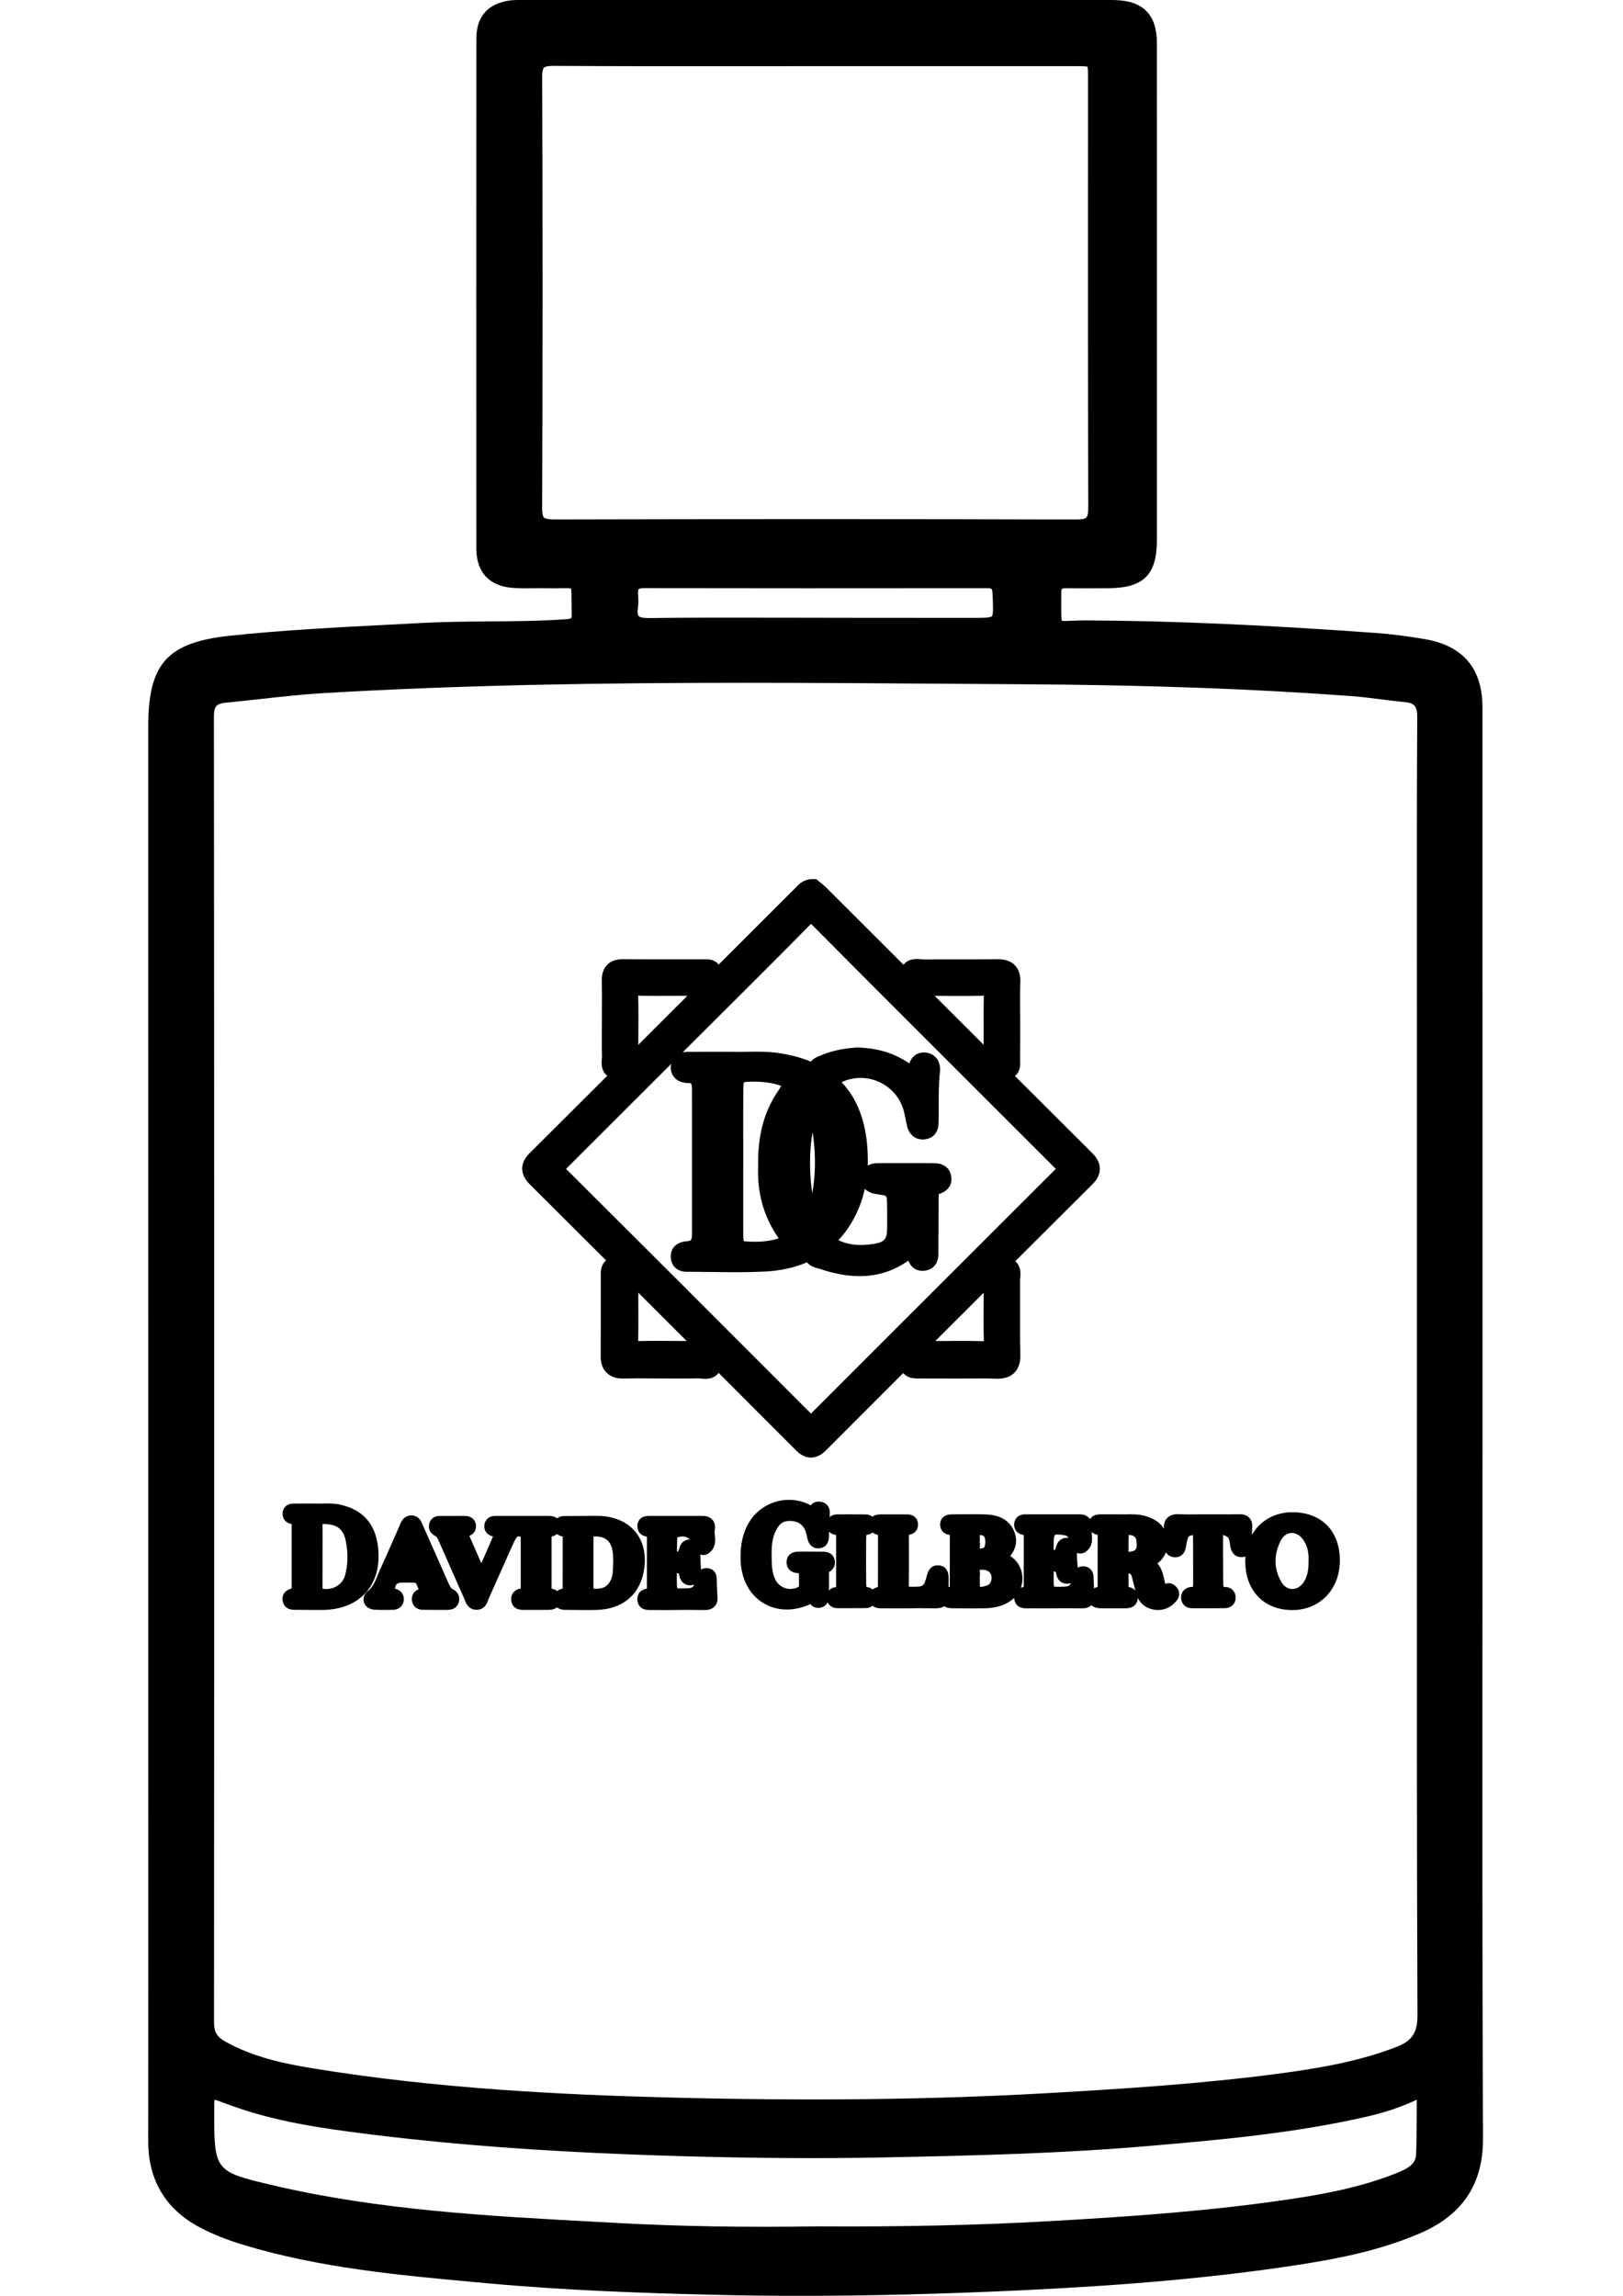<?xml version="1.0" encoding="UTF-8"?> <svg xmlns="http://www.w3.org/2000/svg" xmlns:xlink="http://www.w3.org/1999/xlink" version="1.1" id="Layer_1" x="0px" y="0px" viewBox="0 0 595.28 841.89" style="enable-background:new 0 0 595.28 841.89;" xml:space="preserve"> <g> <path d="M543.73,590.1c0.01-22.3,0.02-44.59,0.02-66.89v-73.85c0-63.3,0-126.59-0.01-189.89c0-14.25-7.08-22.69-21.04-25.07 c-6.8-1.16-12.38-1.87-17.57-2.25c-41.75-3.03-75.63-4.5-106.63-4.64c-2.23-0.01-4.04,0.07-5.5,0.13 c-1.37,0.06-2.92,0.13-3.52,0.01c-0.28-0.85-0.26-3.55-0.25-6.4c0.01-1.13,0.01-2.41,0.01-3.84c0-0.95,0.17-1.37,0.27-1.47 c0.1-0.1,0.54-0.25,1.5-0.25c3.87,0.07,7.8,0.05,11.59,0.03l3.78-0.02c13.08-0.04,17.95-4.86,17.96-17.8 c0.01-21.41,0.01-42.82,0-64.23l0-28.79l0-26.05c0-21.05,0.01-42.09-0.02-63.14c-0.01-10.28-5.05-15.4-15.41-15.67 C408.33,0,407.74,0,407.16,0l-13.1,0c-67.29,0-134.58,0-201.88,0l-0.87,0c-1.42-0.01-2.89-0.02-4.39,0.19 c-7.98,1.12-12.2,5.92-12.2,13.87c-0.05,62.92-0.06,125.89-0.01,187.14c0.01,8.77,4.88,13.88,13.73,14.41 c2.53,0.15,5.07,0.13,7.53,0.1c1.54-0.01,3.07-0.03,4.61,0c1.98,0.04,3.64,0.01,4.97-0.01c1.59-0.03,3.23-0.05,3.85,0.1 c0.22,0.73,0.23,2.86,0.24,5.11c0,1.18,0.01,2.53,0.04,4.08c0.04,1.93,0.04,1.93-2.47,2.11c-9.28,0.64-18.76,0.71-27.93,0.78 c-8.02,0.06-16.32,0.12-24.51,0.56c-4.14,0.22-8.27,0.43-12.4,0.65c-19.03,0.98-38.71,1.99-58.04,4.04 c-22.96,2.43-29.96,10.21-29.96,33.27c0.01,72.36,0.01,144.73,0.01,217.09l0,119.97c0,17.59,0.01,35.18,0.01,52.77 c0.01,42.24,0.02,85.92-0.03,128.89c-0.02,14.62,6.6,25.42,19.68,32.08c4.52,2.3,9.47,4.26,15.14,5.98 c27.95,8.48,57.18,11.15,85.44,13.73l4.45,0.41c28.62,2.63,57.81,3.6,82.57,4.2c10.5,0.25,21.2,0.38,32.17,0.38 c25.21,0,51.85-0.67,80.62-2.02c39.39-1.85,71.08-4.72,99.74-9.04c15.47-2.33,31.88-5.4,47.08-12.06 c15.33-6.71,22.74-18.02,22.68-34.57C543.65,719.5,543.69,653.71,543.73,590.1z M78.68,769.97c0.99,0.26,2.68,0.89,4.32,1.51 l0.1,0.04c16.98,6.39,34.43,8.91,52.29,11.13c33.94,4.21,70.2,6.76,114.1,8.02c27.12,0.78,51.31,0.94,73.95,0.49 c34.7-0.68,66.01-1.47,97.91-4.21c24.98-2.15,53.29-4.58,80.38-10.86c6.57-1.52,12.43-3.52,17.92-6.1 c-0.02,1.97-0.03,3.94-0.03,5.91c-0.01,4.59-0.03,9.33-0.22,13.97c-0.15,3.59-2.47,5.14-7.29,7.07 c-13.18,5.26-26.87,7.74-39.71,9.63c-27.69,4.08-55.16,6.14-87.87,7.98c-25.94,1.46-52.88,2.06-84.87,1.88 c-25.96,0.41-50.29,0.01-72.32-1.19l-8.69-0.47c-39.25-2.1-79.84-4.27-118.85-13.47c-21.04-4.96-21.24-5.22-21.23-27.01 C78.58,772.64,78.58,770.94,78.68,769.97z M512.16,750.64c-13.43,5.18-27.34,7.7-44.09,9.9c-27.54,3.62-55.86,5.42-82.51,6.96 c-43.37,2.5-89.98,3.03-142.5,1.61c-35.42-0.96-82.05-3.03-128.6-10.67c-10.59-1.74-21.78-4.13-31.91-9.82 c-2.99-1.68-4.05-3.52-4.05-7.03c0.1-177.15,0.09-333.76-0.04-478.77c0-4.04,1.12-4.83,4.48-5.15c4.17-0.4,8.4-0.87,12.5-1.32 c7.63-0.85,15.52-1.72,23.28-2.18c51.3-3.03,103.22-3.78,154.57-3.78c25.01,0,49.89,0.18,74.49,0.35 c9.08,0.06,18.16,0.13,27.24,0.18c45.95,0.28,84.25,1.66,120.55,4.34c3.64,0.27,7.36,0.74,10.96,1.2c2.79,0.35,5.67,0.72,8.53,0.99 c3.53,0.34,4.77,1.23,4.75,5.6c-0.17,28.51-0.15,57.49-0.13,85.51c0.01,9.25,0.01,18.51,0.01,27.76v126.39 c0,17.74,0,35.48-0.01,53.21c-0.02,60.03-0.03,122.11,0.21,183.17C519.9,745.42,517.89,748.44,512.16,750.64z M234.02,217.87 c-0.12-1.43,0.17-1.78,0.2-1.82c0.04-0.04,0.4-0.38,1.99-0.38c0.01,0,0.01,0,0.02,0c37.74,0.07,78.86,0.07,125.71,0.02 c0.03,0,0.06,0,0.09,0c1.75,0,1.92,0.09,2.01,2.09l0.02,0.34c0.16,3.73,0.32,7.26-0.27,7.88c-0.58,0.61-4.09,0.6-7.8,0.59l-0.18,0 c-13.33-0.03-26.66-0.03-39.99-0.02l-16.86-0.03c-5.48,0-10.95-0.01-16.43-0.02c-14.51-0.03-29.51-0.06-44.27,0.13 c-2.77,0.04-3.7-0.4-4.02-0.76c-0.38-0.44-0.48-1.56-0.26-3.09C234.23,221.09,234.14,219.35,234.02,217.87z M198.86,28.26 c-0.01-2.29,0.36-3.14,0.67-3.45c0.68-0.67,3-0.66,3.76-0.65c24.14,0.15,48.69,0.13,72.42,0.11c7.95-0.01,15.9-0.01,23.85-0.01 l5.57,0c29.69,0,59.37-0.01,89.05,0c1.98,0,4.01,0,4.68,0.21c0.2,0.64,0.2,2.53,0.2,4.37c0,12.52,0,25.04-0.01,37.56 c-0.01,39.14-0.03,79.61,0.11,119.41c0.01,2.19-0.23,3.49-0.71,3.97c-0.33,0.33-1.24,0.72-3.67,0.72c-0.02,0-0.05,0-0.07,0 c-30.89-0.1-62.89-0.14-96.53-0.14c-30.19,0-61.7,0.04-94.91,0.12c-2.07-0.03-3.29-0.22-3.75-0.67c-0.31-0.31-0.68-1.17-0.67-3.46 C199.05,133.44,199.05,80.25,198.86,28.26z"></path> <path d="M297.44,534.5c2.58,0,4.47-1.59,5.66-2.78c9.25-9.26,18.66-18.68,28.18-28.2c0.91,1.11,2.44,1.97,5.07,1.98l0.26,0 c3.76,0.02,7.53,0.02,11.28,0.02l3.67,0.01c1.39,0,2.77-0.01,4.16-0.02c3.1-0.03,6.3-0.06,9.42,0.07c0.23,0.01,0.46,0.01,0.71,0.01 c2.67,0,4.68-0.7,6.15-2.15c2.35-2.32,2.27-5.67,2.24-6.78c-0.14-5.61-0.12-11.35-0.11-16.93c0.01-3.48,0.02-6.97,0-10.45 c0-0.14,0.03-0.29,0.05-0.45l0.01-0.11c0.42-3.38-0.58-5.22-1.82-6.22c9.42-9.39,18.83-18.77,28.21-28.11 c1.21-1.2,2.82-3.11,2.82-5.78c0-2.66-1.63-4.6-2.86-5.83c-9.4-9.36-18.86-18.79-28.3-28.22c1.12-0.88,2.13-2.45,1.93-5.23 l-0.01-0.15c0.03-3.6,0.03-7.21,0.03-10.81l0-3.71c0-1.45-0.01-2.9-0.03-4.35c-0.03-3.29-0.06-6.68,0.07-9.97 c0.04-1.03,0.17-4.15-2.02-6.4c-1.95-2-4.61-2.2-6.46-2.19c-5.38,0.09-10.86,0.08-16.17,0.07h-0.1c-3.72-0.01-7.43-0.01-11.14,0.01 c-0.14,0-0.3-0.03-0.46-0.05l-0.12-0.02c-3.55-0.43-5.4,0.71-6.37,2.03c-0.2-0.2-0.4-0.4-0.6-0.6l-27.77-27.73 c-0.68-0.68-1.38-1.23-1.97-1.7c-0.18-0.15-0.36-0.28-0.52-0.42l-1.19-0.99l-1.55,0.04c-3.09,0.08-4.83,1.93-5.68,2.84 c-0.08,0.09-0.17,0.18-0.25,0.26l-27.43,27.39c-0.28,0.28-0.57,0.57-0.85,0.85c-0.87-1.11-2.42-2.14-5.19-1.93 c-0.07,0.01-0.17,0.01-0.18,0.01c-3.77-0.01-7.54-0.01-11.31-0.01l-0.49,0c-5.9,0-11.99,0.01-18.01-0.05 c-2.47,0.01-4.33,0.67-5.68,2.04c-2.07,2.1-2.01,5.03-1.99,5.99c0.07,3.39,0.06,6.87,0.04,10.28l0,0.29 c-0.01,1.27-0.01,2.55-0.01,3.82c0,1.19-0.01,2.38-0.01,3.58c-0.02,3.21-0.04,6.53,0.06,9.82c0,0.15-0.04,0.36-0.06,0.56 c-0.44,3.52,0.66,5.38,1.99,6.36c-9.47,9.45-18.96,18.91-28.39,28.29c-0.7,0.69-2.82,2.81-2.82,5.78c0,2.66,1.64,4.6,2.87,5.83 c9.48,9.44,18.75,18.69,27.91,27.82c-1.42,1.16-2.08,2.99-1.97,5.45c0,0.11,0.01,0.21,0.01,0.32c-0.01,3.74-0.01,7.49,0,11.23 c0,5.62,0.01,11.99-0.03,18.09c-0.02,2.61,0.72,4.67,2.2,6.12c1.51,1.48,3.65,2.19,6.33,2.1c3.3-0.09,6.65-0.07,9.89-0.04 c1.43,0.01,2.85,0.01,4.28,0.02l3.64,0.01c3.14,0.01,6.38,0.03,9.64-0.05c0.15,0,0.37,0.03,0.6,0.05l0.17,0.02 c0.48,0.05,1.03,0.1,1.63,0.1c1.66,0,2.99-0.43,4.05-1.3c0.32-0.26,0.6-0.55,0.84-0.88c9.51,9.52,18.93,18.94,28.27,28.3 C293.01,532.94,294.86,534.5,297.44,534.5z M234.13,480.25l0-0.11c-0.01-2.03-0.01-4.07-0.01-6.11 c5.94,5.93,11.84,11.83,17.75,17.73l-3.09-0.02c-4.81-0.03-9.79-0.07-14.71,0.04C234.16,487.88,234.14,483.83,234.13,480.25z M234.08,365.12c3.99,0.1,8,0.08,11.89,0.06c2.04-0.01,4.09-0.02,6.13-0.01c-5.97,5.96-11.97,11.95-17.99,17.97l0.01-1.43 C234.16,376.29,234.21,370.68,234.08,365.12z M286.06,399.01l-0.04,0.07c-0.09,0.17-0.18,0.33-0.27,0.46 c-5.45,7.76-7.89,16.69-7.68,28.1c-0.41,9.64,2.01,18.38,7.19,25.96c0.08,0.11,0.15,0.23,0.24,0.38c0.03,0.05,0.06,0.1,0.1,0.15 c-3.56,1.15-7.84,1.5-12.78,1.04c0,0,0,0,0,0c-0.08-0.24-0.19-0.76-0.19-1.73c0-0.26-0.01-0.53-0.02-0.84 c0-0.11-0.01-0.23-0.01-0.34l0-24.92l0.01-1.31c0-2.63-0.01-5.26-0.01-7.9c-0.01-6.13-0.03-12.46,0.04-18.68 c0.02-1.7,0.14-2.32,0.23-2.54c0.24-0.1,0.91-0.23,2.81-0.26c4.33-0.06,7.91,0.46,10.86,1.57 C286.35,398.51,286.2,398.78,286.06,399.01z M297.12,427.63c-0.08-4.51,0.23-8.61,0.92-12.38c0.11,0.64,0.2,1.3,0.29,1.99 c0.89,7.02,0.75,13.85-0.4,20.36C297.45,434.56,297.18,431.28,297.12,427.63z M320.3,437.66c0.72,0.19,1.38,0.28,1.9,0.34 l0.47,0.07c2.6,0.39,2.6,0.39,2.67,2.95c0.07,2.34,0.06,4.75,0.05,7.14l-0.01,2.13c-0.01,4.17-0.91,5.22-5.1,5.88 c-5.03,0.8-9.22,0.35-12.77-1.38c2.39-2.56,4.45-5.52,6.14-8.85c1.59-3.13,2.77-6.44,3.53-9.97 C317.96,436.75,319.01,437.32,320.3,437.66z M247.3,395.06c1.69,1.99,4.2,2.08,5.14,2.11c0.83,0.03,1.02,0.17,1.02,0.17 c0,0,0.32,0.37,0.33,2c0.02,11.54,0.01,23.07,0.01,34.61l0,18.67c0,2.28-0.44,2.35-1.63,2.52c-0.07,0.01-0.15,0.01-0.28,0.03 c-4.6,0.36-6.04,3.35-5.85,6.03c0.24,3.4,2.67,5.36,6.56,5.18l0.32-0.01c2.51,0.01,5.03,0.04,7.54,0.08l0.27,0 c3,0.04,6.04,0.08,9.1,0.08c4.16,0,7.58-0.08,10.78-0.24c5.67-0.29,10.83-1.43,15.36-3.38c1.27,1.53,3.15,1.99,4.23,2.26 c0.11,0.03,0.21,0.05,0.28,0.07c5.38,1.84,10.22,2.73,14.79,2.73c6.57,0,12.43-1.86,17.89-5.68c1.49,3.74,4.54,3.86,5.88,3.71 c1.62-0.18,5.35-1.2,5.15-6.83c0-0.13-0.01-0.25-0.01-0.36c0.04-4.23,0.05-8.46,0.06-12.68l0-0.87c0-2.02,0.01-4.04,0.02-6.06 c0-0.72,0.04-1.12,0.08-1.34c3.25-0.95,4.96-3.3,4.57-6.31c-0.19-1.49-1.2-4.96-6.35-5l-0.11,0c-2.37-0.02-4.74-0.02-7.11-0.02 l-3.1,0.01l-3.44,0c-2.4,0-4.8-0.01-7.21,0.02c-1.45,0.02-2.54,0.4-3.33,0.88c0.07-1.84,0.04-3.73-0.07-5.68 c-0.61-10.57-3.8-18.92-9.51-24.9c4.28-2.04,9.19-2.11,13.59-0.17c4.65,2.05,8.03,6.02,9.27,10.91c0.27,1.05,0.49,2.17,0.74,3.42 l0.27,1.36c1.02,4.95,4.44,5.48,5.86,5.48c0.33,0,0.67-0.03,1.02-0.08c1.78-0.27,4.78-1.43,4.82-6.24l0-0.23 c0.04-1.93,0.04-3.85,0.04-5.78c0-4.04-0.01-8.22,0.44-12.21c0.55-4.85-2.37-6.97-5.05-7.32c-1.15-0.15-4.72-0.23-6.17,3.99 c-5.39-3.76-11.62-5.68-19.08-5.86l-0.3,0.01c-5.14,0.33-9.53,1.32-13.42,3.03c-0.05,0.02-0.12,0.05-0.24,0.09 c-1.48,0.55-2.46,1.28-3.09,2.04c-3.47-1.44-7.37-2.48-11.63-3.12c-4.16-0.62-8.1-0.55-11.97-0.48c-1.88,0.03-3.65,0.07-5.38,0 l-5.21,0c-3.58-0.01-6.9-0.01-10.21,0.02l-0.33,0c-0.88-0.02-1.63,0.06-2.29,0.21l4.75-4.75c3.79-3.79,7.59-7.57,11.42-11.38 c9.93-9.89,20.2-20.13,30.21-30.29c0.3-0.31,0.54-0.53,0.73-0.69c0.15,0.13,0.34,0.3,0.56,0.53c22.4,22.54,45.23,45.34,67.3,67.38 c7.26,7.25,14.51,14.49,21.76,21.74c0.05,0.05,0.1,0.1,0.16,0.16l-22.04,22.01c-22.6,22.57-45.2,45.14-67.77,67.73 c-35.77-35.83-63.55-63.58-89.82-89.73c9.08-9.06,18.15-18.13,27.23-27.2l11.34-11.33c-0.05,0.21-0.08,0.41-0.1,0.58 C245.86,392.32,246.3,393.88,247.3,395.06z M360.85,491.27c0.01,0.22,0.01,0.41,0,0.56c-0.12,0-0.26,0-0.41,0 c-2.47-0.09-4.96-0.11-7.43-0.11c-1.84,0-3.67,0.01-5.48,0.03l-0.34,0c-1.38,0.01-2.76,0.02-4.14,0.02 c5.89-5.88,11.81-11.79,17.75-17.72c-0.01,1.11-0.02,2.22-0.02,3.33C360.73,481.91,360.69,486.6,360.85,491.27z M346.1,365.19 c4.82,0.03,9.81,0.06,14.74-0.06c-0.09,3.97-0.08,7.97-0.06,11.88c0.01,2.04,0.01,4.08,0,6.12c-6.02-6.01-12.02-12-17.99-17.96 C343.87,365.18,344.96,365.19,346.1,365.19z"></path> <path d="M138.59,566.77c-1.09-8.27-5.82-13.33-14.05-15.05c-2.24-0.47-4.44-0.41-6.2-0.36c-0.76,0.02-1.47,0.04-2.04,0.01 l-2.78-0.01c-2.05,0-3.79-0.01-5.54,0.01l-0.12,0c-3.43,0.03-4.1,2.18-4.2,3.47c-0.12,1.64,0.69,3.55,3.31,4.04 c0,0.06,0.01,0.13,0.01,0.21l-0.01,23.34c0,0.04,0,0.07,0,0.1c-1.26,0.29-2.2,0.88-2.77,1.76c-0.4,0.6-0.8,1.62-0.47,3.04 c0.47,2.02,1.98,3.04,4.42,3.01l0.27,0c2.01,0.03,4.02,0.03,6.03,0.04c1.09,0,2.19,0.01,3.28,0.01c0.06,0,0.13,0,0.19,0 c6.97,0,12.62-2.23,16.35-6.46C138.01,579.68,139.51,573.75,138.59,566.77z M118.28,559.25c0-0.14,0-0.26,0.01-0.34 c0.13-0.02,0.31-0.03,0.57-0.03c4.78,0.04,7.09,1.86,7.98,6.25c0.87,4.3,0.78,8.52-0.28,12.56h0c-0.89,3.42-4.59,5.61-8.25,4.9 c-0.01-0.11-0.01-0.22-0.01-0.28l-0.01-0.15c0-0.11-0.01-0.22-0.01-0.33l0.01-11.27c0-1.11,0-2.23,0.01-3.34 C118.32,564.62,118.33,561.92,118.28,559.25z"></path> <path d="M233.13,561.82c-3.06-3.78-8.01-5.89-13.94-5.94h0c-1.04-0.01-2.08-0.01-3.12,0l-3.71,0.04c-1.77,0-3.54-0.01-5.31,0.01 c-1.21,0.01-2.08,0.36-2.72,0.87c-0.65-0.53-1.59-0.9-2.99-0.9c-0.02,0-0.04,0-0.06,0l-0.17,0c-6.3-0.02-12.6-0.02-18.9,0l-0.2,0 c-2.98-0.04-3.98,1.58-4.28,2.94c-0.13,0.6-0.6,3.6,3.08,4.6c-1.34,3.21-2.76,6.43-4.26,9.82c-1.53-3.49-2.96-6.77-4.4-10.07 c2.1-0.83,2.63-2.62,2.39-4.13c-0.15-0.95-0.86-3.15-4.16-3.16c-3.02-0.01-6.03-0.01-9.05,0.01c-3.08,0.02-3.78,2.27-3.92,2.96 c-0.39,1.88,0.45,3.55,2.19,4.36c0.61,0.28,0.92,0.9,1.5,2.24l0.98,2.24c2.68,6.1,5.46,12.4,8.23,18.59 c0.07,0.15,0.12,0.31,0.18,0.47c0.36,0.98,1.31,3.56,4.29,3.56c0.02,0,0.04,0,0.06,0c2.99-0.03,3.88-2.62,4.21-3.59 c0.06-0.17,0.11-0.34,0.18-0.5c1.71-3.78,3.39-7.57,5.08-11.36c1.1-2.47,2.19-4.94,3.3-7.41l0.08-0.18 c0.53-1.19,1.03-2.3,1.65-3.29c0.21-0.34,0.47-0.76,1.63-0.49c0.03,0.26,0.03,0.66,0.03,0.96l0,2.4c0,5.02-0.01,10.04,0,15.07 c0,0.26,0,0.46-0.01,0.6c-1.44,0.2-2.27,0.91-2.72,1.48c-0.45,0.57-0.94,1.56-0.75,3c0.17,1.24,0.96,3.33,4.36,3.35 c1.53,0.01,3.07,0.01,4.6,0.01c1.58,0,3.15,0,4.73-0.02c1.45-0.01,2.42-0.39,3.1-0.93c0.77,0.64,1.85,0.96,3.24,0.93l0.27,0 l2.5,0.03c1.55,0.02,3.14,0.04,4.73,0.04c1.28,0,2.56-0.01,3.84-0.05c9.14-0.27,15.39-5.24,17.13-13.64 C237.22,570.91,236.2,565.61,233.13,561.82z M202.3,582.57c0-0.05,0-0.1,0-0.16l0-5.07c0-4.5,0-9.01,0-13.52 c0-0.16,0.01-0.27,0.02-0.35c0.87-0.22,1.52-0.54,2-0.92c0.5,0.41,1.11,0.7,1.84,0.84c0.09,0.02,0.15,0.03,0.2,0.05 c0.01,0.06,0.02,0.14,0.02,0.26c-0.01,3.05-0.01,6.1-0.01,9.15c0,3.23,0,6.45-0.01,9.68c0,0.01,0,0.01,0,0.02 c-0.58,0.14-1.35,0.39-2.01,0.92C203.78,583.03,203.1,582.71,202.3,582.57z M217.67,582.54c0.02-6.36,0.02-12.72,0.01-19.08 c0.08-0.01,0.17-0.01,0.28-0.02c4.04-0.15,6.19,1.67,6.77,5.66c0.12,0.82,0.14,1.69,0.16,2.54c0.01,0.35,0.02,0.68,0.03,1 c-0.03,0.59-0.04,1.15-0.06,1.7c-0.03,1.27-0.06,2.37-0.29,3.36c-0.88,3.7-2.98,5.2-6.81,4.86 C217.73,582.54,217.7,582.54,217.67,582.54z"></path> <path d="M474.28,554.54c-4.8-0.04-9.16,1.6-12.34,4.72c-1.08,1.06-1.99,2.28-2.75,3.6c0-0.89,0.02-1.78,0.08-2.64 c0.04-0.58,0.17-2.35-1.08-3.66c-1.26-1.32-3.1-1.28-3.7-1.27c-2.63,0.06-5.32,0.05-7.93,0.03c-2.19-0.01-4.39-0.01-6.59,0.01 c-2.5,0.03-5.08,0.05-7.58-0.06c-0.73-0.03-2.96-0.13-4.41,1.52c-1.1,1.25-1.15,2.83-1.05,3.84c-1.86-3.1-5.24-4.18-6.54-4.59 c-2.54-0.8-4.98-0.76-7.12-0.71c-0.78,0.02-1.52,0.03-2.16,0l-2.52-0.01c-1.8,0-3.39-0.01-4.99,0.01l-0.14,0 c-2.09,0.02-3.14,0.86-3.66,1.76c-0.53-0.79-1.3-1.25-2.03-1.51c-0.65-0.23-1.26-0.25-1.65-0.25c-6.67-0.01-13.35-0.02-20.02-0.01 c-3.52,0-4.04,2.59-4.11,3.38c-0.21,2.21,1.19,3.89,3.49,4.17c0,0,0,0,0,0c0.01,0.07,0.01,0.15,0.01,0.26 c-0.01,3.93-0.01,7.86-0.01,11.8l0,7.01c-0.32,0.07-0.69,0.16-1.06,0.3c1.01-2.76,0.77-5.91-0.91-8.65 c-0.8-1.31-1.85-2.24-2.97-2.99c1.65-2.06,3.05-5.14,1.41-9.08c-2.45-5.88-8.55-6.09-10.55-6.16c-3.01-0.1-6.05-0.08-8.99-0.05 c-1.08,0.01-2.16,0.02-3.24,0.02c-3.56,0.01-4.25,2.2-4.34,3.51c-0.11,1.63,0.74,3.66,3.54,4.04c0.01,0.08,0.01,0.18,0.01,0.31 c-0.01,3.5-0.01,7-0.01,10.49l0,8.1c0,0.05,0,0.09,0,0.13c-0.13,0.03-0.28,0.06-0.43,0.1c-0.02-0.92-0.03-1.98,0-3.24 c0.01-0.19,0-0.37-0.02-0.56l-0.01-0.17c-0.19-2.39-1.32-3.73-3.36-3.99c-1.58-0.2-3.65,0.24-4.52,3.46 c-1.2,4.42-1.2,4.42-6.1,4.36c-0.27,0-0.46-0.02-0.59-0.04c-0.01-0.09-0.01-0.21-0.01-0.36c0.07-5.53,0.05-11.15,0.03-16.58 l-0.01-1.49c0-0.26,0.01-0.44,0.03-0.57c1.39-0.19,2.18-0.9,2.6-1.46c0.43-0.57,0.89-1.55,0.67-2.98 c-0.11-0.71-0.73-3.02-3.95-3.04c-3.3-0.02-6.6-0.03-9.9-0.01c-1.31,0.01-2.19,0.36-2.8,0.85c-0.65-0.52-1.5-0.82-2.5-0.84 c-0.87-0.01-1.75-0.02-2.62-0.01l-4.03-0.01c-1.28,0-2.56,0-3.83,0.01c-1.11,0.01-2.04,0.37-2.71,1c0.01-0.47,0.04-0.95,0.05-1.42 c0.09-3-2.01-3.86-2.66-4.05c-1.17-0.34-2.37-0.26-3.28,0.24c-0.42,0.23-0.77,0.54-1.05,0.91c-7.97-4.32-18.15-1.46-22.76,6.44 c-2.12,3.63-3.07,7.83-2.99,13.21c0.1,7.11,3.14,13.01,8.32,16.18c2.59,1.59,5.54,2.38,8.63,2.38c2.82,0,5.77-0.66,8.67-1.98 c0.95,1.18,2.4,1.66,3.96,1.23c1.12-0.31,1.9-0.95,2.36-1.9c0.61,1.3,1.9,2.14,3.52,2.15c1.58,0.01,3.05,0.01,4.44,0.01 c2.15,0,4.12-0.01,6.02-0.03c0.96-0.01,1.81-0.32,2.46-0.85c0.7,0.56,1.74,0.93,3.27,0.93c0,0,0.01,0,0.01,0l0.23,0 c1.43,0.02,2.87,0.02,4.3,0.02c0.89,0,1.77,0,2.66,0l2.65,0l2.29-0.06c0.65,0,1.31,0,1.97-0.01c1.49-0.01,2.71,0.01,3.7,0.03 c2.43,0.05,4.02,0.08,5.24-0.76c0.75,0.5,1.75,0.76,3,0.76l0.23,0l2.7,0.03c1.58,0.02,3.2,0.03,4.82,0.03 c1.37,0,2.75-0.01,4.12-0.05c3.87-0.1,6.84-0.94,9.37-2.65c0.52-0.35,0.99-0.74,1.42-1.16c0.01,0.21,0.03,0.43,0.08,0.67 c0.43,2.16,1.96,3.22,4.61,3.15c0.11,0,0.23,0,0.33,0c1.45,0.02,2.9,0.02,4.35,0.02c0.85,0,1.7,0,2.54,0l2.72,0l2.49-0.06v0 c0.76,0,1.53,0,2.29,0c0.66,0,1.31,0.01,1.97,0.02c1.05,0.02,2.09,0.03,3.14,0.03l0.14,0c0.94,0,2.52-0.01,3.68-1.19c0,0,0,0,0,0 c0.69,0.67,1.78,1.15,3.51,1.16c2.92,0.03,5.97,0.03,9.07,0c3.37-0.03,4.19-2.06,4.38-3.28c0.03-0.18,0.05-0.36,0.05-0.52 c1.18,2.46,3.39,4,6.33,4.36c0.39,0.05,0.76,0.07,1.14,0.07c2.51,0,4.76-1.08,6.55-3.16c1.79-2.08,1.23-4.11,0.1-5.32 c-1.4-1.49-2.91-1.56-4.03-1.09c-0.16-0.54-0.28-1.1-0.4-1.66c-0.41-1.82-0.9-4.02-2.48-5.84c1.45-1.13,2.48-2.52,3.09-4.1 c0.6,1.02,1.61,1.59,2.6,1.77c1.44,0.25,2.44-0.19,3.02-0.6c0.9-0.64,1.48-1.65,1.71-3.01l0.06-0.35c0.18-1.1,0.36-2.14,0.69-3.02 c0.16-0.42,0.39-1.03,1.93-1.03c-0.04,0.33-0.07,0.69-0.07,1.06c0.05,3.09,0.04,6.25,0.04,9.3c0,2.43-0.01,4.85,0.01,7.28 c0.01,0.76-0.05,1.12-0.1,1.27c-0.08,0.02-0.22,0.04-0.43,0.05c-1.22,0.04-2.28,0.52-2.99,1.34c-0.7,0.81-1.01,1.9-0.87,3.08 c0.19,1.62,1.37,3.36,4.1,3.38c1.78,0.01,3.59,0.02,5.44,0.02c2.11,0,4.26-0.01,6.43-0.03c2.28-0.02,3.89-1.48,4.01-3.65 c0.06-1.16-0.32-2.22-1.07-2.99c-0.73-0.75-1.69-1.15-2.81-1.12c-0.27,0.01-0.42-0.02-0.5-0.04c-0.06-0.14-0.16-0.51-0.17-1.47 c-0.07-4.63-0.07-9.36-0.07-13.93l0-3.64c0.84,0.17,1.93,0.78,2.11,1.28c0.18,0.52,0.28,1.18,0.39,1.87 c0.05,0.34,0.11,0.69,0.17,1.03c0.61,3.31,2.61,3.97,4.15,3.93c0.41-0.01,0.91-0.07,1.41-0.25c-0.05,0.56-0.08,1.12-0.08,1.69 c-0.02,5.43,1.66,10,4.88,13.23c3.08,3.1,7.36,4.74,12.38,4.75c0.01,0,0.01,0,0.02,0c10.06,0,17.39-7.62,17.41-18.12 C491.43,561.51,484.87,554.7,474.28,554.54z M413.87,569.04c0-0.1,0-0.22,0.02-0.37c0.07-0.72,0.05-1.42,0.04-2.03 c-0.01-0.24-0.01-0.49-0.01-0.74c0-0.17-0.01-0.35-0.01-0.53c-0.01-0.17-0.02-0.41,0-0.49c0.09-0.61,0.07-1.18,0.06-1.68 c0-0.09-0.01-0.2-0.01-0.3c1.2-0.04,2.57,0.39,2.8,1.82c0.28,1.69,0.18,2.94-0.27,3.53c-0.31,0.41-0.96,0.66-1.94,0.76 C414.24,569.04,414.03,569.05,413.87,569.04z M400.43,562.59c-0.03-0.29-0.06-0.57-0.08-0.83c0.52,0.51,1.25,0.91,2.25,1.09 c0,0.06,0,0.13,0,0.21c-0.01,5.69-0.01,11.39-0.01,17.08v1.8c0,0.01,0,0.02,0,0.03c-0.51,0.1-0.94,0.28-1.32,0.48 c-0.03-0.74-0.07-1.48-0.1-2.2c-0.04-0.74-0.07-1.48-0.1-2.21c-0.09-2.06-1.5-3.53-3.51-3.66c-0.86-0.05-1.63,0.13-2.28,0.51 c-0.04-0.57-0.09-1.13-0.13-1.68c-0.12-1.31-0.23-2.56-0.15-3.75c0.01,0,0.02,0.01,0.02,0.01c1.15,0.45,2.41,0.23,3.46-0.6 C400.89,566.94,400.6,564.22,400.43,562.59z M387.56,566.57c-0.18,0.49-0.35,0.98-0.5,1.47c-0.06,0.21-0.12,0.29-0.12,0.3 c-0.03,0.01-0.15,0.05-0.46,0.05c0-0.24,0-0.48-0.02-0.71c-0.03-0.3-0.01-0.6-0.01-0.89c0-0.19,0.01-0.38,0.01-0.57 c0-2.93,0.44-3.34,0.46-3.35c0.01-0.01,0.19-0.15,0.96-0.15c0.51,0,1.28,0.06,2.44,0.25c0.65,0.11,1.19,0.27,1.58,1 C389.93,563.7,388.24,564.71,387.56,566.57z M386.61,581.82c-0.15-0.71-0.15-2.44-0.15-3.74c0-0.12,0-0.24,0.01-0.36 c0.01-0.38,0.03-0.86-0.04-1.39c0-0.01,0-0.02,0-0.03c0.14,0,0.31,0.01,0.52,0.03c0.12,0.01,0.19,0.03,0.21,0.03 c0.03,0.06,0.13,0.25,0.23,0.75c0.59,3.09,2.8,3.89,4.68,3.6c0.21-0.03,0.45-0.08,0.7-0.16c-0.37,0.92-1.06,1.25-2.43,1.29 C388.97,581.89,387.31,581.94,386.61,581.82z M359.34,578.25c0.19-0.87,0.09-1.68,0.01-2.35c-0.01-0.06-0.02-0.12-0.02-0.19 c2.08-0.3,3.7,0.37,4.18,1.75c0.5,1.46-0.03,3.23-1.13,3.79c-0.36,0.18-0.79,0.33-1.29,0.45c-0.83,0.19-1.32,0.25-1.59,0.26 c-0.05-0.27-0.12-0.76-0.12-1.61c0-0.37,0-0.73,0-1.1l0-0.57C359.36,578.53,359.35,578.39,359.34,578.25z M360.91,567.49 c-0.24,0.24-0.82,0.35-1.57,0.36c0-0.03,0.01-0.05,0.01-0.08c0.07-0.65,0.17-1.48-0.02-2.35c0.09-0.66,0.06-1.29,0.04-1.82 c-0.01-0.19-0.02-0.43-0.01-0.64c0.05,0,0.12-0.01,0.19-0.01h0c0.59-0.02,1.03,0.1,1.28,0.35c0.36,0.35,0.57,1.12,0.56,2.1 C361.39,566.43,361.21,567.19,360.91,567.49z M317.99,581.99L317.99,581.99c-0.08-0.01-0.15-0.02-0.19-0.03 c-0.09-0.31-0.1-1-0.1-1.32c-0.07-5.01-0.07-10.42-0.01-16.53c0.01-0.97,0.12-1.23,0.1-1.23c0,0,0.08-0.05,0.31-0.08 c0.75-0.1,1.4-0.4,1.93-0.83c0.5,0.41,1.14,0.73,1.99,0.89c0,0.06,0.01,0.13,0.01,0.21v1.95c0,5.64,0,11.27-0.02,16.91 c0,0.01,0,0.03,0,0.04c-0.84,0.22-1.48,0.53-1.97,0.9C319.48,582.4,318.79,582.09,317.99,581.99z M304.03,583.28 c0.01-1.36,0.02-2.72,0.02-4.09l0-1.92c0-0.25,0-0.6,0.02-0.81c1.84-0.94,2.62-2.97,1.89-4.96c-0.9-2.47-3.38-2.49-4.19-2.49 l-0.05,2.49l0,0l0.02-2.49c-2.83-0.02-5.66-0.03-8.49-0.02h-0.19c-0.01,0-0.02,0-0.02,0c-3.83,0-4.49,2.38-4.55,3.8 c-0.02,0.65,0.07,3.89,4.29,4.11c0.07,0,0.13,0.01,0.18,0.02c0.03,0.11,0.06,0.3,0.07,0.6c0.02,0.7,0.02,1.41,0.02,2.11 c0,0.6-0.01,1.2,0.01,1.79c0.01,0.28,0.01,0.45-0.81,0.79c-3.03,1.24-6.42-0.04-7.88-2.96c-1.25-2.5-1.35-5.34-1.35-8.88 c-0.13-3.93,0.42-6.92,1.73-9.42c1.35-2.57,2.99-3.46,5.86-3.17c2.6,0.26,4.35,1.77,5.06,4.35c0.1,0.35,0.17,0.7,0.24,1.05 c0.1,0.48,0.2,0.96,0.34,1.43c0.79,2.77,2.91,3.43,4.64,3.12c1.12-0.2,3.01-1,3.13-4.06c0.03-0.67,0.04-1.33,0.07-2 c0.58,0.64,1.38,1.07,2.34,1.16c0.08,0.01,0.14,0.02,0.19,0.03c0.05,0.32,0.05,0.89,0.05,1.3v0.11c-0.01,5.54-0.01,11.07,0,16.61 l0,0.16c0,0.29,0,0.69-0.02,0.98c-0.02,0-0.03,0-0.05,0C305.57,582.07,304.66,582.52,304.03,583.28z M413.95,581.97 c0-0.06-0.01-0.14-0.01-0.23l-0.01-0.96c-0.02-1.2-0.03-2.32-0.01-3.46c0-0.16,0.01-0.29,0.03-0.4c0.11,0.03,0.24,0.08,0.41,0.14 c0.22,0.09,0.55,0.22,0.83,1.3c0.18,0.68,0.34,1.36,0.51,2.04c0.23,0.95,0.47,1.92,0.74,2.89 C415.97,582.78,415.2,582.19,413.95,581.97z M469.74,565c0.86-1.71,2.2-2.72,3.77-2.83c0.1-0.01,0.19-0.01,0.28-0.01 c1.58,0,3.12,0.92,4.25,2.55c1.44,2.08,2.06,4.59,1.9,7.67l-0.01,0.1l0,0.1c0.08,3.09-0.44,5.44-1.63,7.4 c-1.06,1.73-2.63,2.72-4.31,2.72c-0.02,0-0.04,0-0.06,0c-1.58-0.02-3.03-0.97-3.97-2.59C467.2,575.27,467.12,570.19,469.74,565z"></path> <path d="M262.88,579.29l-0.01-0.23c-0.05-3.43-2.46-3.94-3.49-4c-0.53-0.03-1.43,0.01-2.28,0.52c-0.02-0.67-0.06-1.33-0.1-1.98 c-0.08-1.24-0.15-2.42-0.1-3.56c0.02,0.01,0.05,0.02,0.07,0.03c1.02,0.34,2.12,0.15,3.03-0.52c2.69-1.99,2.37-4.83,2.19-6.53 c-0.07-0.63-0.14-1.29-0.06-1.68c0.42-1.91-0.14-3.15-0.69-3.86c-0.51-0.66-1.48-1.47-3.21-1.55l-0.15-0.01 c-0.18-0.01-0.35-0.02-0.53-0.02l-2.43,0c-5.68,0-11.36-0.01-17.03,0c-3.55,0-4.23,2.21-4.32,3.53c-0.05,0.79,0.03,3.42,3.39,4.06 c0.04,0.01,0.07,0.01,0.1,0.02c0.01,0.07,0.02,0.18,0.02,0.34c-0.02,4.76-0.02,9.51-0.02,14.27l0,4.34c0,0.03,0,0.06,0,0.08 c-3.66,0.75-3.57,3.57-3.46,4.44c0.22,1.59,1.17,3.48,4.56,3.42l0.29,0c1.46,0.02,2.91,0.02,4.37,0.02c0.88,0,1.75,0,2.63,0 l5.11-0.05v0c0.86,0,1.72,0,2.58,0c1.68,0.01,3.37,0.02,5.05,0.04c0.61,0.01,2.45,0.03,3.71-1.31c0.81-0.86,1.16-2.01,1.06-3.43 c-0.11-1.5-0.17-3.06-0.22-4.56C262.92,580.5,262.9,579.9,262.88,579.29z M248.4,582.43c-0.16-0.71-0.16-2.53-0.16-3.77 c0-0.12,0-0.24,0.01-0.36c0.01-0.38,0.03-0.86-0.04-1.39c0,0,0,0,0-0.01c0.13,0.01,0.29,0.02,0.48,0.04 c0.16,0.02,0.23,0.05,0.23,0.04c0.02,0.03,0.14,0.21,0.25,0.78c0.25,1.32,0.84,2.31,1.76,2.94c0.6,0.41,1.63,0.84,3.08,0.56 c0.19-0.04,0.38-0.08,0.57-0.15c-0.29,0.85-0.82,1.25-2.23,1.3C250.88,582.49,249.11,582.56,248.4,582.43z M249.28,567.33 l-0.16,0.5c-0.13,0.42-0.26,0.81-0.42,1.13c-0.11,0.01-0.26,0.01-0.42,0.01c0.02-1.82,0.06-3.51,0.15-5.21 c1.05-0.33,2.48-0.53,3.69,0.1c0.35,0.18,0.64,0.41,0.9,0.68C251.28,564.53,249.87,565.56,249.28,567.33z"></path> <path d="M166.08,582.79L166.08,582.79c-0.72-0.33-1.08-1.1-1.66-2.41l-0.11-0.24c-3.06-6.95-6.13-13.9-9.23-20.84 c-0.05-0.11-0.09-0.23-0.14-0.34c-0.35-0.89-1.28-3.24-4.12-3.23c-2.77,0.03-3.7,2.37-4.05,3.25c-0.05,0.12-0.09,0.24-0.14,0.35 c-0.92,2.06-1.83,4.12-2.73,6.18c-1.44,3.28-2.93,6.68-4.46,9.97c-0.35,0.76-0.66,1.53-0.98,2.3c-0.92,2.28-1.71,4.26-3.48,5.6 c-1.38,1.05-1.96,2.64-1.51,4.15c0.47,1.58,1.95,2.63,3.86,2.76c1.05,0.07,2.1,0.09,3.14,0.09c0.76,0,1.51-0.01,2.26-0.02 l1.26-0.02c2.67-0.03,3.86-1.73,4.08-3.32c0.3-2.11-0.92-3.88-3.04-4.4c-0.06-0.02-0.12-0.03-0.16-0.04 c0.03-0.69,0.23-1.24,0.6-1.62c0.48-0.48,1.15-0.59,1.64-0.6c0.57,0,1.14,0,1.71,0l0.8,0c1.21,0,2.46,0,2.86,0.12 c0.23,0.3,0.63,1.28,1.06,2.34c-0.73,0.25-1.36,0.71-1.8,1.33c-0.61,0.86-0.83,1.96-0.61,3.09c0.35,1.84,1.85,3.05,3.83,3.09 c0.78,0.02,1.57,0.02,2.35,0.02l3.74,0.03c1,0,2,0.01,3.01-0.01c2.2-0.03,3.61-0.94,4.17-2.69 C168.87,585.65,168.01,583.68,166.08,582.79z"></path> </g> </svg> 